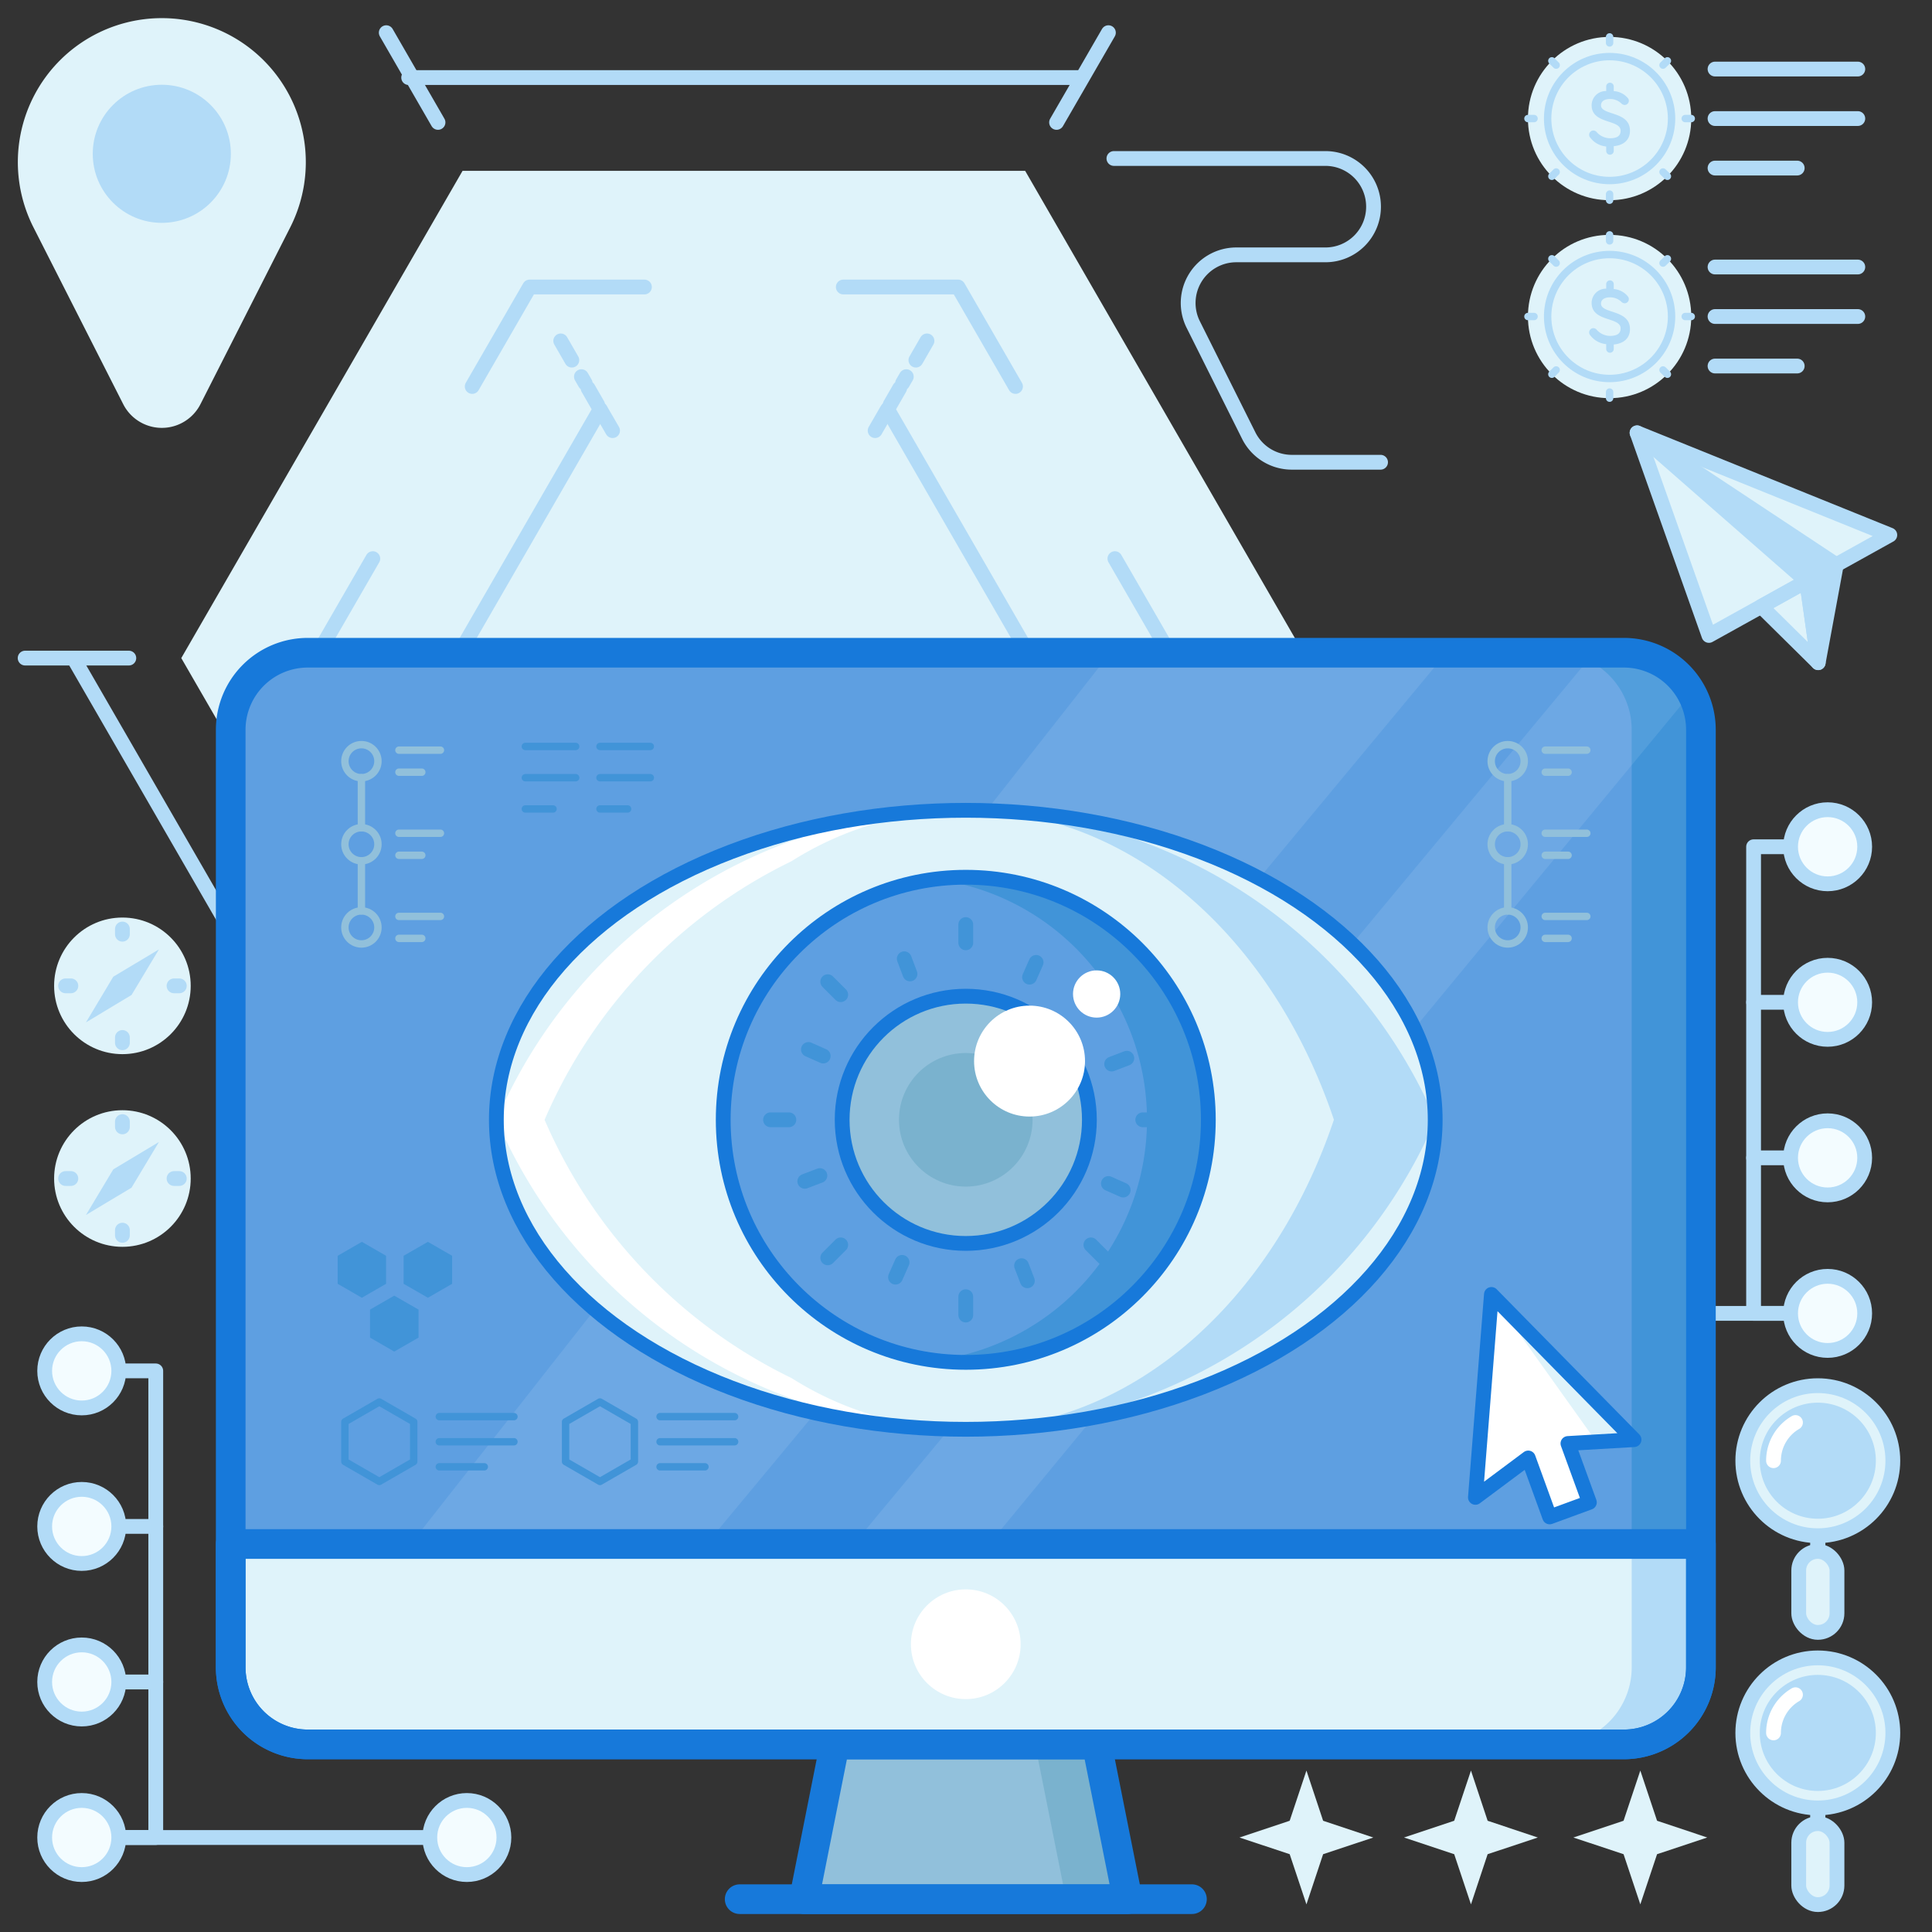 <svg id="Layer_1" data-name="Layer 1" xmlns="http://www.w3.org/2000/svg" viewBox="0 0 256 256"><rect x="0" y="0" width="256" height="256" fill="#333333" stroke="none"/><defs><style>.cls-1{fill:#f3fcff;}.cls-1,.cls-2,.cls-4,.cls-7{stroke:#b2dbf7;}.cls-1,.cls-13,.cls-14,.cls-15,.cls-17,.cls-18,.cls-2,.cls-4,.cls-6,.cls-7{stroke-linecap:round;stroke-linejoin:round;}.cls-1,.cls-17,.cls-18,.cls-2,.cls-4,.cls-6{stroke-width:1.96px;}.cls-13,.cls-14,.cls-15,.cls-17,.cls-18,.cls-2,.cls-4,.cls-6,.cls-7{fill:none;}.cls-3{fill:#dff3fa;}.cls-4{stroke-dasharray:1.01 0.76 2.53 1.01;}.cls-5{fill:#b2dbf7;}.cls-6{stroke:#fff;}.cls-14,.cls-15,.cls-7{stroke-width:0.98px;}.cls-8{fill:#91c0db;}.cls-9{fill:#7ab2ce;}.cls-10{fill:#5e9fe1;}.cls-11{fill:#4194d8;}.cls-12,.cls-16{fill:#fff;}.cls-12{opacity:0.09;}.cls-13,.cls-17{stroke:#1779da;}.cls-13{stroke-width:3.93px;}.cls-14{stroke:#91c0db;}.cls-15,.cls-18{stroke:#4194d8;}</style></defs><title>view, vision, visibility, eye, monitor, screen, computer, cursor, pointer</title><line class="cls-1" x1="241.19" y1="132.81" x2="232.36" y2="132.81"/><line class="cls-1" x1="241.19" y1="174.03" x2="194.08" y2="174.03"/><polyline class="cls-2" points="241.19 174.03 232.36 174.03 232.36 112.2 241.19 112.2"/><circle class="cls-1" cx="242.17" cy="174.03" r="4.91"/><circle class="cls-1" cx="242.17" cy="132.81" r="4.91"/><line class="cls-1" x1="241.19" y1="153.42" x2="232.36" y2="153.42"/><circle class="cls-1" cx="242.17" cy="153.42" r="4.91"/><circle class="cls-1" cx="242.17" cy="112.2" r="4.91"/><circle class="cls-1" cx="194.08" cy="174.03" r="4.91"/><polygon class="cls-3" points="61.29 151.75 135.84 151.75 173.11 87.2 135.84 22.64 61.29 22.64 24.02 87.2 61.29 151.75"/><polyline class="cls-2" points="142.97 164.12 171.52 114.67 187.38 87.2"/><line class="cls-2" x1="9.74" y1="87.2" x2="54.15" y2="164.12"/><line class="cls-2" x1="142.97" y1="10.28" x2="54.15" y2="10.28"/><line class="cls-2" x1="194.71" y1="87.2" x2="180.98" y2="87.2"/><line class="cls-2" x1="17.07" y1="87.2" x2="3.33" y2="87.2"/><line class="cls-2" x1="146.87" y1="4.33" x2="140" y2="16.22"/><line class="cls-2" x1="58.04" y1="158.17" x2="51.18" y2="170.07"/><line class="cls-2" x1="146.87" y1="170.07" x2="140" y2="158.17"/><line class="cls-2" x1="58.04" y1="16.22" x2="51.18" y2="4.33"/><line class="cls-2" x1="147.09" y1="87.2" x2="144.15" y2="87.2"/><line class="cls-4" x1="141.62" y1="87.2" x2="136.81" y2="87.2"/><line class="cls-2" x1="136.3" y1="87.2" x2="133.36" y2="87.2"/><line class="cls-2" x1="50.03" y1="87.2" x2="52.98" y2="87.2"/><line class="cls-4" x1="55.51" y1="87.2" x2="60.32" y2="87.2"/><line class="cls-2" x1="60.82" y1="87.2" x2="63.77" y2="87.2"/><line class="cls-2" x1="74.3" y1="129.23" x2="75.77" y2="126.68"/><line class="cls-4" x1="77.04" y1="124.49" x2="79.44" y2="120.32"/><line class="cls-2" x1="79.69" y1="119.88" x2="81.17" y2="117.33"/><line class="cls-2" x1="122.83" y1="45.17" x2="121.36" y2="47.72"/><line class="cls-4" x1="120.09" y1="49.91" x2="117.69" y2="54.08"/><line class="cls-2" x1="117.43" y1="54.51" x2="115.96" y2="57.06"/><line class="cls-2" x1="74.3" y1="45.17" x2="75.77" y2="47.72"/><line class="cls-4" x1="77.04" y1="49.91" x2="79.44" y2="54.08"/><line class="cls-2" x1="79.69" y1="54.51" x2="81.17" y2="57.06"/><line class="cls-2" x1="122.83" y1="129.23" x2="121.36" y2="126.68"/><line class="cls-4" x1="120.09" y1="124.49" x2="117.69" y2="120.32"/><line class="cls-2" x1="117.43" y1="119.88" x2="115.96" y2="117.33"/><polyline class="cls-2" points="134.56 51.21 126.95 38.03 111.74 38.03"/><polyline class="cls-2" points="147.73 100.37 155.34 87.2 147.73 74.02"/><polyline class="cls-2" points="111.74 136.36 126.95 136.36 134.56 123.19"/><polyline class="cls-2" points="62.57 123.19 70.18 136.36 85.39 136.36"/><polyline class="cls-2" points="85.39 38.03 70.18 38.03 62.57 51.21"/><polyline class="cls-2" points="49.4 74.02 41.79 87.2 49.4 100.37"/><polyline class="cls-2" points="117.6 120.16 136.63 87.2 117.6 54.23"/><polyline class="cls-2" points="79.53 54.23 60.5 87.2 79.53 120.16"/><path class="cls-3" d="M7.94,8h0a19.08,19.08,0,0,1,27,0h0A19.09,19.09,0,0,1,38.47,30.1L26.57,53.54a5.74,5.74,0,0,1-10.25,0L4.42,30.1A19.09,19.09,0,0,1,7.94,8Z"/><circle class="cls-5" cx="21.44" cy="20.38" r="9.15"/><circle class="cls-3" cx="16.22" cy="130.63" r="9.05"/><line class="cls-2" x1="16.22" y1="123.1" x2="16.22" y2="123.79"/><line class="cls-2" x1="16.22" y1="137.47" x2="16.22" y2="138.17"/><line class="cls-2" x1="23.76" y1="130.63" x2="23.06" y2="130.63"/><line class="cls-2" x1="9.39" y1="130.63" x2="8.69" y2="130.63"/><line class="cls-5" x1="15.01" y1="129.42" x2="17.43" y2="131.84"/><polygon class="cls-5" points="11.39 135.47 15.01 129.42 21.06 125.8 17.43 131.84 11.39 135.47"/><circle class="cls-3" cx="16.22" cy="156.16" r="9.05"/><line class="cls-2" x1="16.22" y1="148.62" x2="16.22" y2="149.32"/><line class="cls-2" x1="16.22" y1="163" x2="16.22" y2="163.69"/><line class="cls-2" x1="23.76" y1="156.16" x2="23.06" y2="156.16"/><line class="cls-2" x1="9.39" y1="156.16" x2="8.69" y2="156.16"/><line class="cls-5" x1="15.01" y1="154.95" x2="17.43" y2="157.37"/><polygon class="cls-5" points="11.39 160.99 15.01 154.95 21.06 151.32 17.43 157.37 11.39 160.99"/><line class="cls-1" x1="11.81" y1="202.26" x2="20.64" y2="202.26"/><line class="cls-1" x1="11.81" y1="243.48" x2="61.86" y2="243.48"/><polyline class="cls-2" points="11.81 243.48 20.64 243.48 20.64 181.65 11.81 181.65"/><circle class="cls-1" cx="10.83" cy="243.48" r="4.91"/><circle class="cls-1" cx="10.83" cy="202.26" r="4.91"/><line class="cls-1" x1="11.81" y1="222.87" x2="20.64" y2="222.87"/><circle class="cls-1" cx="10.83" cy="222.87" r="4.91"/><circle class="cls-1" cx="10.83" cy="181.65" r="4.91"/><circle class="cls-1" cx="61.86" cy="243.48" r="4.91"/><path class="cls-2" d="M147.6,21h28A6.38,6.38,0,0,1,182,27.39h0a6.37,6.37,0,0,1-6.38,6.38H163.81a6.38,6.38,0,0,0-5.7,9.23l7.36,14.73a6.37,6.37,0,0,0,5.7,3.52h11.76"/><polygon class="cls-3" points="173.11 252.34 170.89 245.69 164.24 243.48 170.89 241.26 173.11 234.61 175.32 241.26 181.97 243.48 175.32 245.69 173.11 252.34"/><polygon class="cls-3" points="194.91 252.34 192.69 245.69 186.04 243.48 192.69 241.26 194.91 234.61 197.12 241.26 203.77 243.48 197.12 245.69 194.91 252.34"/><polygon class="cls-3" points="217.35 252.34 215.13 245.69 208.48 243.48 215.13 241.26 217.35 234.61 219.57 241.26 226.22 243.48 219.57 245.69 217.35 252.34"/><rect class="cls-5" x="239.86" y="202.95" width="2.01" height="5.71"/><circle class="cls-3" cx="240.87" cy="193.55" r="9.94"/><circle class="cls-2" cx="240.87" cy="193.55" r="9.94"/><circle class="cls-5" cx="240.87" cy="193.55" r="7.69"/><path class="cls-6" d="M235,193.55a5.86,5.86,0,0,1,2.91-5.06"/><rect class="cls-3" x="238.34" y="205.57" width="5.07" height="10.73" rx="2.53"/><rect class="cls-2" x="238.34" y="205.57" width="5.07" height="10.73" rx="2.53"/><rect class="cls-5" x="239.86" y="239.01" width="2.01" height="5.71"/><circle class="cls-3" cx="240.87" cy="229.62" r="9.94"/><circle class="cls-2" cx="240.87" cy="229.62" r="9.94"/><circle class="cls-5" cx="240.87" cy="229.62" r="7.69"/><path class="cls-6" d="M235,229.62a5.86,5.86,0,0,1,2.91-5.06"/><rect class="cls-3" x="238.34" y="241.64" width="5.07" height="10.73" rx="2.53"/><rect class="cls-2" x="238.34" y="241.64" width="5.07" height="10.73" rx="2.53"/><line class="cls-2" x1="227.25" y1="9.15" x2="246.17" y2="9.15"/><line class="cls-2" x1="227.25" y1="15.71" x2="246.17" y2="15.71"/><line class="cls-2" x1="227.25" y1="22.27" x2="238.14" y2="22.27"/><circle class="cls-3" cx="213.28" cy="15.71" r="10.82"/><path class="cls-5" d="M213.83,12.07a2.67,2.67,0,0,1,1.89.95.55.55,0,0,1,.11.33.56.56,0,0,1-.57.56.68.68,0,0,1-.45-.23,2.15,2.15,0,0,0-1.47-.56c-.88,0-1.2.41-1.2.83,0,1.38,3.84.74,3.84,3.37,0,1.15-.74,1.91-2.15,2.05V20a.49.49,0,0,1-1,0v-.59a3,3,0,0,1-2.17-1.25.53.53,0,0,1-.09-.3.57.57,0,0,1,.56-.57.59.59,0,0,1,.46.24,2.41,2.41,0,0,0,1.73.79c.95,0,1.42-.31,1.42-1,0-1.54-3.84-.83-3.84-3.37a1.89,1.89,0,0,1,1.93-1.89v-.6a.49.49,0,0,1,1,0Z"/><circle class="cls-7" cx="213.28" cy="15.71" r="8.21"/><line class="cls-7" x1="213.28" y1="4.89" x2="213.28" y2="5.69"/><line class="cls-7" x1="213.28" y1="25.72" x2="213.28" y2="26.53"/><line class="cls-7" x1="224.1" y1="15.71" x2="223.3" y2="15.71"/><line class="cls-7" x1="203.27" y1="15.71" x2="202.46" y2="15.71"/><line class="cls-7" x1="220.94" y1="8.06" x2="220.36" y2="8.63"/><line class="cls-7" x1="206.2" y1="22.79" x2="205.63" y2="23.36"/><line class="cls-7" x1="220.94" y1="23.36" x2="220.36" y2="22.79"/><line class="cls-7" x1="206.2" y1="8.63" x2="205.63" y2="8.06"/><line class="cls-2" x1="227.25" y1="35.38" x2="246.17" y2="35.38"/><line class="cls-2" x1="227.25" y1="41.94" x2="246.17" y2="41.94"/><line class="cls-2" x1="227.25" y1="48.5" x2="238.14" y2="48.5"/><circle class="cls-3" cx="213.28" cy="41.94" r="10.82"/><path class="cls-5" d="M213.83,38.3a2.67,2.67,0,0,1,1.89,1,.55.55,0,0,1,.11.33.56.56,0,0,1-.57.56.68.68,0,0,1-.45-.23,2.15,2.15,0,0,0-1.47-.56c-.88,0-1.2.41-1.2.83,0,1.38,3.84.74,3.84,3.37,0,1.15-.74,1.91-2.15,2.05v.59a.49.49,0,1,1-1,0V45.6a3,3,0,0,1-2.17-1.25.53.53,0,0,1-.09-.3.57.57,0,0,1,.56-.57.59.59,0,0,1,.46.24,2.41,2.41,0,0,0,1.73.79c.95,0,1.42-.31,1.42-1,0-1.54-3.84-.83-3.84-3.37a1.89,1.89,0,0,1,1.93-1.89v-.6a.49.49,0,0,1,1,0Z"/><circle class="cls-7" cx="213.28" cy="41.94" r="8.21"/><line class="cls-7" x1="213.28" y1="31.12" x2="213.28" y2="31.92"/><line class="cls-7" x1="213.28" y1="51.95" x2="213.28" y2="52.76"/><line class="cls-7" x1="224.1" y1="41.94" x2="223.3" y2="41.94"/><line class="cls-7" x1="203.27" y1="41.94" x2="202.46" y2="41.94"/><line class="cls-7" x1="220.94" y1="34.29" x2="220.36" y2="34.86"/><line class="cls-7" x1="206.2" y1="49.02" x2="205.63" y2="49.59"/><line class="cls-7" x1="220.94" y1="49.59" x2="220.36" y2="49.02"/><line class="cls-7" x1="206.2" y1="34.86" x2="205.63" y2="34.29"/><polygon class="cls-3" points="250.41 70.89 216.92 57.35 226.44 84.2 250.41 70.89"/><polygon class="cls-3" points="233.37 80.35 240.92 87.81 239.39 77.01 233.37 80.35"/><polygon class="cls-2" points="250.41 70.89 216.92 57.35 226.44 84.2 250.41 70.89"/><polygon class="cls-2" points="233.37 80.35 240.92 87.81 239.39 77.01 233.37 80.35"/><polygon class="cls-5" points="216.92 57.35 243.32 74.83 240.92 87.81 239.39 77.01 216.92 57.35"/><polygon class="cls-2" points="216.92 57.35 243.32 74.83 240.92 87.81 239.39 77.01 216.92 57.35"/><polygon class="cls-8" points="110.61 231.14 145.33 231.14 149.42 251.65 106.53 251.65 110.61 231.14"/><polygon class="cls-9" points="149.42 251.65 141.25 251.65 137.16 231.14 145.33 231.14 149.42 251.65"/><path class="cls-10" d="M200.87,86.49h14.3A10.21,10.21,0,0,1,225.38,96.7V220.93a10.21,10.21,0,0,1-10.21,10.21H40.78a10.21,10.21,0,0,1-10.21-10.21V96.7A10.21,10.21,0,0,1,40.78,86.49H55.07"/><path class="cls-11" d="M225.38,96.7V220.93a10.21,10.21,0,0,1-10.21,10.21H206a10.21,10.21,0,0,0,10.21-10.21V96.7A10.21,10.21,0,0,0,206,86.49h9.19A10.21,10.21,0,0,1,225.38,96.7Z"/><path class="cls-10" d="M225.38,204.59v16.34a10.21,10.21,0,0,1-10.21,10.21H40.78a10.21,10.21,0,0,1-10.21-10.21V204.59Z"/><polygon class="cls-12" points="53.98 231.14 71.56 231.14 191.67 86.49 147.13 86.49 53.98 205.14 53.98 231.14"/><path class="cls-12" d="M92.86,231.14h16.29l115-139.38a10.21,10.21,0,0,0-8.93-5.27h-4L91.08,231.14Z"/><path class="cls-3" d="M225.38,204.59v16.34a10.21,10.21,0,0,1-10.21,10.21H40.78a10.21,10.21,0,0,1-10.21-10.21V204.59Z"/><path class="cls-5" d="M225.38,204.59v16.34a10.21,10.21,0,0,1-10.21,10.21H206a10.21,10.21,0,0,0,10.21-10.21V204.59Z"/><path class="cls-13" d="M200.87,86.49h14.3A10.21,10.21,0,0,1,225.38,96.7V220.93a10.21,10.21,0,0,1-10.21,10.21H40.78a10.21,10.21,0,0,1-10.21-10.21V96.7A10.21,10.21,0,0,1,40.78,86.49H201.89"/><path class="cls-13" d="M225.38,204.59v16.34a10.21,10.21,0,0,1-10.21,10.21H40.78a10.21,10.21,0,0,1-10.21-10.21V204.59Z"/><line class="cls-14" x1="52.86" y1="99.4" x2="58.36" y2="99.4"/><line class="cls-14" x1="52.86" y1="102.32" x2="55.89" y2="102.32"/><line class="cls-14" x1="52.86" y1="110.41" x2="58.36" y2="110.41"/><line class="cls-14" x1="52.86" y1="113.33" x2="55.89" y2="113.33"/><line class="cls-14" x1="52.86" y1="121.43" x2="58.36" y2="121.43"/><line class="cls-14" x1="52.86" y1="124.34" x2="55.89" y2="124.34"/><circle class="cls-14" cx="47.89" cy="100.86" r="2.19"/><circle class="cls-14" cx="47.89" cy="111.87" r="2.19"/><circle class="cls-14" cx="47.89" cy="122.89" r="2.19"/><line class="cls-14" x1="47.89" y1="103.05" x2="47.89" y2="109.68"/><line class="cls-14" x1="47.89" y1="114.06" x2="47.89" y2="120.69"/><line class="cls-14" x1="204.75" y1="99.4" x2="210.26" y2="99.4"/><line class="cls-14" x1="204.75" y1="102.32" x2="207.78" y2="102.32"/><line class="cls-14" x1="204.75" y1="110.41" x2="210.26" y2="110.41"/><line class="cls-14" x1="204.75" y1="113.33" x2="207.78" y2="113.33"/><line class="cls-14" x1="204.75" y1="121.43" x2="210.26" y2="121.43"/><line class="cls-14" x1="204.75" y1="124.34" x2="207.78" y2="124.34"/><circle class="cls-14" cx="199.78" cy="100.86" r="2.19"/><circle class="cls-14" cx="199.78" cy="111.87" r="2.19"/><circle class="cls-14" cx="199.78" cy="122.89" r="2.19"/><line class="cls-14" x1="199.78" y1="103.05" x2="199.78" y2="109.68"/><line class="cls-14" x1="199.78" y1="114.06" x2="199.78" y2="120.69"/><polygon class="cls-15" points="54.82 193.67 54.82 188.4 50.26 185.77 45.7 188.4 45.7 193.67 50.26 196.3 54.82 193.67"/><line class="cls-15" x1="68.1" y1="187.71" x2="58.21" y2="187.71"/><line class="cls-15" x1="68.1" y1="191.04" x2="58.21" y2="191.04"/><line class="cls-15" x1="64.17" y1="194.36" x2="58.21" y2="194.36"/><polygon class="cls-15" points="84.06 193.67 84.06 188.4 79.5 185.77 74.94 188.4 74.94 193.67 79.5 196.3 84.06 193.67"/><line class="cls-15" x1="97.34" y1="187.71" x2="87.46" y2="187.71"/><line class="cls-15" x1="97.34" y1="191.04" x2="87.46" y2="191.04"/><line class="cls-15" x1="93.41" y1="194.36" x2="87.46" y2="194.36"/><ellipse class="cls-3" cx="127.97" cy="148.38" rx="62.2" ry="41.01"/><path class="cls-16" d="M72.16,148.38a67.92,67.92,0,0,1,32.69-34.25A43.63,43.63,0,0,1,128,107.37a67.65,67.65,0,0,0-62.19,41,67.66,67.66,0,0,0,62.19,41,43.64,43.64,0,0,1-23.12-6.77A67.9,67.9,0,0,1,72.16,148.38Z"/><path class="cls-5" d="M128,107.37c21.87,0,40.64,16.89,48.75,41-8.11,24.11-26.88,41-48.75,41a67.67,67.67,0,0,0,62.2-41A67.65,67.65,0,0,0,128,107.37Z"/><ellipse class="cls-17" cx="127.97" cy="148.38" rx="62.2" ry="41.01"/><circle class="cls-10" cx="127.97" cy="148.38" r="32.14"/><path class="cls-11" d="M128,116.24a32.1,32.1,0,0,0-4.07.27,32.13,32.13,0,0,1,0,63.74,32.13,32.13,0,1,0,4.07-64Z"/><circle class="cls-17" cx="127.97" cy="148.38" r="32.14"/><circle class="cls-8" cx="127.97" cy="148.38" r="16.38"/><circle class="cls-17" cx="127.97" cy="148.38" r="16.38"/><circle class="cls-9" cx="127.97" cy="148.38" r="8.85"/><line class="cls-18" x1="127.97" y1="122.51" x2="127.97" y2="124.93"/><line class="cls-18" x1="127.97" y1="171.82" x2="127.97" y2="174.25"/><line class="cls-18" x1="153.85" y1="148.38" x2="151.42" y2="148.38"/><line class="cls-18" x1="104.53" y1="148.38" x2="102.1" y2="148.38"/><line class="cls-18" x1="146.27" y1="130.08" x2="144.55" y2="131.8"/><line class="cls-18" x1="111.4" y1="164.95" x2="109.68" y2="166.67"/><line class="cls-18" x1="146.27" y1="166.67" x2="144.55" y2="164.95"/><line class="cls-18" x1="111.4" y1="131.8" x2="109.68" y2="130.08"/><line class="cls-18" x1="137.29" y1="127.52" x2="136.42" y2="129.48"/><line class="cls-18" x1="119.53" y1="167.27" x2="118.66" y2="169.23"/><line class="cls-18" x1="148.83" y1="157.69" x2="146.87" y2="156.82"/><line class="cls-18" x1="109.08" y1="139.93" x2="107.12" y2="139.06"/><line class="cls-18" x1="149.31" y1="140.22" x2="147.3" y2="140.99"/><line class="cls-18" x1="108.64" y1="155.77" x2="106.64" y2="156.53"/><line class="cls-18" x1="136.13" y1="169.71" x2="135.36" y2="167.71"/><line class="cls-18" x1="120.58" y1="129.05" x2="119.82" y2="127.04"/><circle class="cls-16" cx="145.31" cy="131.71" r="3.13"/><circle class="cls-16" cx="136.42" cy="140.6" r="7.35"/><polygon class="cls-16" points="207.76 191.27 210.6 199.07 205.34 200.98 202.5 193.17 195.47 198.39 197.59 171.5 216.49 190.74 207.76 191.27"/><polygon class="cls-3" points="211.53 191.04 216.49 190.74 197.59 171.5 211.53 191.04"/><polygon class="cls-16" points="195.47 198.39 198.93 195.82 197.59 171.5 195.47 198.39"/><path class="cls-17" d="M207.76,191.27l2.84,7.8L205.34,201l-2.84-7.81-7,5.22,2.12-26.89,18.9,19.24Z"/><circle class="cls-16" cx="127.97" cy="217.87" r="7.27"/><polygon class="cls-13" points="110.61 231.14 145.33 231.14 149.42 251.65 106.53 251.65 110.61 231.14"/><line class="cls-13" x1="98.01" y1="251.65" x2="157.94" y2="251.65"/><polygon class="cls-11" points="59.91 170.11 59.91 166.4 56.7 164.55 53.48 166.4 53.48 170.11 56.7 171.96 59.91 170.11"/><polygon class="cls-11" points="51.16 170.11 51.16 166.4 47.95 164.55 44.74 166.4 44.74 170.11 47.95 171.96 51.16 170.11"/><polygon class="cls-11" points="55.46 177.24 55.46 173.53 52.24 171.68 49.03 173.53 49.03 177.24 52.24 179.09 55.46 177.24"/><line class="cls-15" x1="69.61" y1="98.91" x2="76.28" y2="98.91"/><line class="cls-15" x1="69.61" y1="103.05" x2="76.28" y2="103.05"/><line class="cls-15" x1="69.61" y1="107.19" x2="73.28" y2="107.19"/><line class="cls-15" x1="79.5" y1="98.91" x2="86.17" y2="98.91"/><line class="cls-15" x1="79.5" y1="103.05" x2="86.17" y2="103.05"/><line class="cls-15" x1="79.5" y1="107.19" x2="83.16" y2="107.19"/></svg>